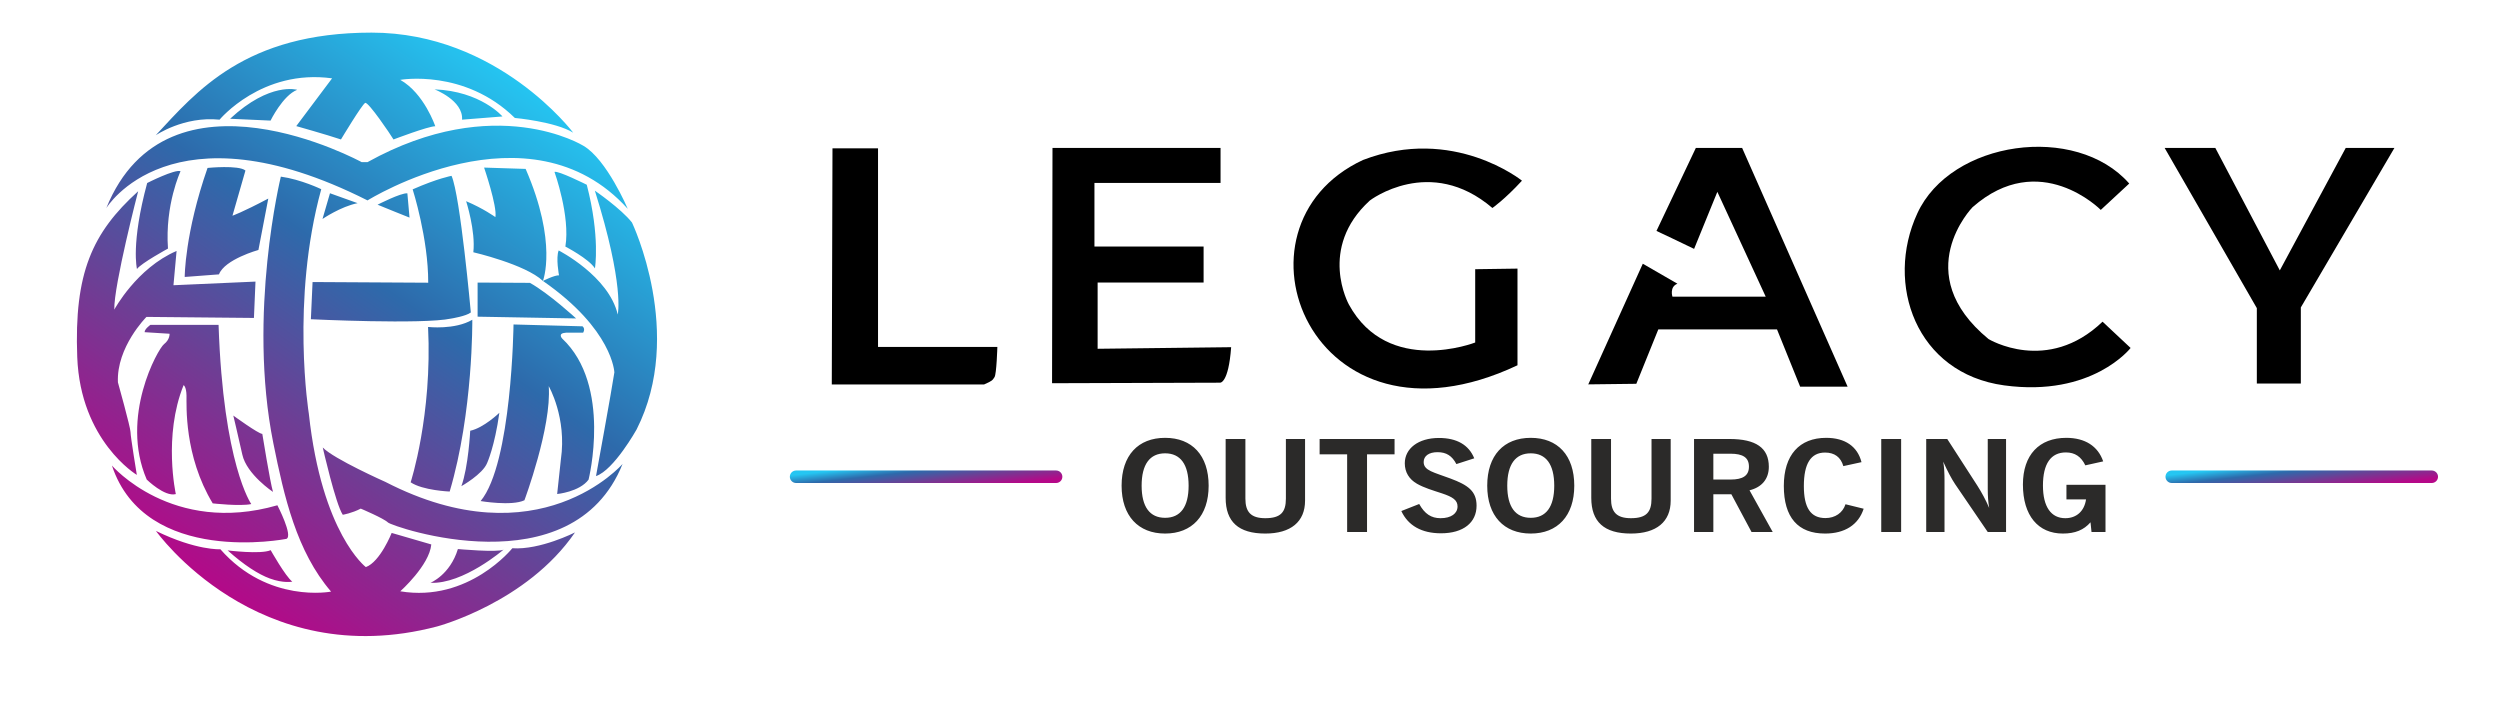 <svg width="1073" height="306" viewBox="0 0 1073 306" fill="none" xmlns="http://www.w3.org/2000/svg">
<path fill-rule="evenodd" clip-rule="evenodd" d="M63.168 78.55C63.168 78.55 75.13 72.484 77.489 73.495C77.489 73.495 70.749 87.817 72.097 106.69C72.097 106.69 60.641 112.924 58.787 115.452C58.787 115.452 56.092 104.668 63.168 78.55ZM97.702 236.231C97.702 236.231 111.91 238.026 116.178 236.134C116.178 236.134 122.498 247.353 125.447 249.643C125.447 249.643 121.676 250.445 115.765 248.274C110.947 246.504 104.743 242.557 97.702 236.231ZM154.83 218.295C154.83 218.295 164.746 222.483 166.509 224.246C168.272 226.009 245.617 252.895 267.211 199.122C267.211 199.122 231.294 240.774 165.407 206.835C165.407 206.835 143.243 196.989 138.524 192.07C138.524 192.07 144.032 216.312 147.117 220.94C147.117 220.94 151.084 220.279 154.83 218.295ZM220.402 139.26C220.402 139.26 219.732 198.868 206.281 215.06C206.281 215.06 219.579 217.325 225.084 214.717C225.084 214.717 236.819 183.274 235.516 165.742C235.516 165.742 243.339 179.217 240.731 197.184C240.731 197.184 239.384 209.513 239.131 212.033C239.131 212.033 248.736 211.111 252.612 205.859C252.612 205.859 262.764 165.44 241.305 145.319C241.305 145.319 239.095 143.012 242.929 142.793H250.269C250.269 142.793 251.365 141.259 250.05 140.054L220.402 139.26ZM255.314 81.834C255.314 81.834 266.583 89.562 271.252 95.519C271.252 95.519 294.061 143.22 273.225 184.333C273.225 184.333 263.473 201.779 255.808 204.334C255.808 204.334 262.621 167.071 263.686 159.832C263.686 159.832 263.078 141.461 233.02 120.574C233.02 120.574 239.44 104.31 225.603 72.495L207.771 71.924C207.771 71.924 213.477 88.616 212.621 93.182C212.621 93.182 207.486 89.472 200.066 86.352C200.066 86.352 204.185 99.15 203.155 108.27C203.155 108.27 225.46 113.441 233.02 120.574C233.02 120.574 238.075 118.034 239.926 118.176C239.926 118.176 238.502 110.627 239.784 107.494C239.784 107.494 261.288 118.461 265.133 134.983C265.133 134.983 268.16 122.715 255.314 81.834ZM196.528 235.651C196.528 235.651 213.541 237.196 216.116 235.908C216.116 235.908 198.911 250.783 184.745 250.139C184.745 250.139 193.147 246.761 196.528 235.651ZM48.039 199.811C48.039 199.811 73.865 229.876 119.055 216.863C119.055 216.863 125.912 230.052 122.923 231.283C122.923 231.283 62.436 243.241 48.039 199.811ZM64.563 139.425C64.563 139.425 61.985 141.239 62.08 142.576L72.774 143.244C72.774 143.244 72.996 145.694 70.382 147.727C67.768 149.76 51.359 178.952 62.976 205.82C62.976 205.82 70.672 213.371 75.465 212.064C75.465 212.064 69.946 187.23 78.804 165.3C78.804 165.3 79.975 165.907 80.048 169.801C80.121 173.694 78.894 195.509 91.304 216.047C91.304 216.047 102.974 217.376 107.849 216.342C107.849 216.342 95.831 199.438 93.808 139.441L64.563 139.425ZM120.537 75.81C120.537 75.81 106.142 134.719 117.312 190.197C121.954 213.254 127.309 236.716 142.099 253.914C142.099 253.914 115.196 259.179 94.597 235.75C94.597 235.75 84.297 236.356 66.929 227.873C66.929 227.873 110.427 289.188 187.605 268.875C187.605 268.875 226.139 258.676 246.789 228.513C246.789 228.513 231.845 236.122 219.89 235.307C219.89 235.307 201.142 258.676 171.798 253.785C171.798 253.785 184.297 242.643 185.112 233.676C185.112 233.676 171.362 229.709 168.103 228.731C168.103 228.731 163.214 241.117 157.022 243.398C157.022 243.398 138.158 229.138 132.555 177.584C132.555 177.584 124.711 129.113 137.878 81.202C137.878 81.202 129.194 76.999 120.537 75.81ZM100.135 178.358C100.135 178.358 110.942 186.229 112.586 186.229C112.586 186.229 115.875 206.67 117.167 211.134C117.167 211.134 105.891 203.616 104.012 195.157C102.132 186.699 100.135 178.358 100.135 178.358ZM177.114 81.275C177.114 81.275 183.854 102.346 183.791 121.339L134.153 121.049L133.428 137.016C133.428 137.016 181.323 139.339 193.66 136.726C193.66 136.726 200.046 135.71 202.078 134.113C202.078 134.113 197.579 84.033 193.806 75.469C193.806 75.469 188 76.485 177.114 81.275ZM183.728 140.332C183.728 140.332 195.206 141.656 202.711 137.241C202.711 137.241 203.153 176.757 192.999 210.974C192.999 210.974 181.424 210.506 176.25 207.001C176.25 207.001 185.596 178.29 183.728 140.332ZM198.02 208.663C198.02 208.663 207.175 203.526 209.073 198.725C209.073 198.725 212.311 191.691 214.32 177.176C214.32 177.176 207.622 183.652 201.816 184.88C201.816 184.88 201.035 200.4 198.02 208.663ZM204.987 121.277V135.918L247.264 136.675C247.264 136.675 235.78 126.073 227.451 121.403L204.987 121.277ZM242.66 105.833C242.66 105.833 252.674 111.008 255.344 115.18C255.344 115.18 257.657 101.634 251.839 79.294C251.839 79.294 239.489 73.118 237.987 73.786C237.987 73.786 244.83 92.814 242.66 105.833ZM162.054 87.855C162.054 87.855 172.075 82.712 174.844 82.975L175.767 93.393C175.767 93.393 164.163 88.778 162.054 87.855ZM141.626 82.945L138.418 93.977C138.418 93.977 146.231 88.645 153.483 87.195L141.626 82.945ZM45.614 89.329C45.614 89.329 73.34 43.462 157.739 86.016C157.739 86.016 227.126 42.711 269.439 89.642C269.439 89.642 260.414 68.382 250.388 62.566C250.388 62.566 212.687 39.101 157.74 69.586H155.223C155.223 69.586 72.014 24.097 45.614 89.329ZM66.838 58.066C66.838 58.066 78.862 49.786 94.237 51.363C94.237 51.363 112.372 29.481 142.531 33.621L127.155 54.123C127.155 54.123 140.013 57.745 146.342 59.855C146.342 59.855 155.439 44.691 156.758 44.163C158.077 43.636 167.57 57.614 168.888 59.855C168.888 59.855 183.788 54.185 186.82 54.185C186.82 54.185 182.073 40.075 171.789 34.273C171.789 34.273 199.346 29.394 220.97 50.625C220.97 50.625 238.374 52.207 246.022 56.954C246.022 56.954 213.763 14 159.479 14C105.195 14 84.271 39.326 66.838 58.066ZM186.488 38.352C186.488 38.352 198.906 43.084 198.314 51.363L215.661 49.983C215.661 49.983 206.396 39.14 186.488 38.352ZM98.77 50.969L116.117 51.758C116.117 51.758 121.439 40.914 127.55 38.549C127.55 38.549 115.92 35.001 98.77 50.969ZM59.299 82.086C59.299 82.086 48.826 122.421 49.049 132.895C49.049 132.895 58.63 115.067 75.787 107.713L74.45 122.421L109.656 120.861L108.988 136.461L62.864 136.015C62.864 136.015 49.94 148.941 50.609 164.094C50.609 164.094 56.014 183.48 56.014 185.418C56.014 187.356 58.726 203.828 58.726 203.828C58.726 203.828 34.507 189.294 33.15 153.25C31.794 117.207 39.544 99.96 59.299 82.086ZM89.079 72.076C89.079 72.076 102.448 70.739 105.344 73.19L99.774 92.578C99.774 92.578 103.785 91.24 115.148 85.224L110.915 107.285C110.915 107.285 96.432 111.297 93.981 117.759L79.275 118.873C79.275 118.873 79.275 100.154 89.079 72.076Z" fill="url(#paint0_linear_37_21)"/>
<path fill-rule="evenodd" clip-rule="evenodd" d="M357.302 63.664H376.849V148.892H428.065C428.065 148.892 427.734 160.536 426.839 161.877C425.945 163.219 425.945 163.442 422.369 165.007H357L357.302 63.664Z" fill="black"/>
<path fill-rule="evenodd" clip-rule="evenodd" d="M451.73 63.503L451.543 164.477L523.633 164.25C523.633 164.25 527.272 164.705 528.409 149.013L471.1 149.695V121.269H516.584V105.805H469.736V78.515H523.861V63.505L451.73 63.503Z" fill="black"/>
<path fill-rule="evenodd" clip-rule="evenodd" d="M633.153 115.546V147.001C633.153 147.001 595.8 161.605 578.949 130.711C578.949 130.711 565.468 106.558 587.936 86.056C587.936 86.056 613.725 66.308 640.541 89.271C640.541 89.271 645.84 85.578 653.227 77.549C653.227 77.549 623.784 53.761 584.983 68.669C523.515 97.29 562.725 198.572 651.306 156.775V115.283L633.153 115.546Z" fill="black"/>
<path fill-rule="evenodd" clip-rule="evenodd" d="M681.686 164.974L702.309 164.726L711.75 141.37H762.686L772.625 165.968H792.999L747.729 63.505H727.851L710.956 99.116C710.956 99.116 723.628 105.078 727.106 106.818L737.086 82.336L757.852 127.344H717.814C717.814 127.344 716.431 123.151 719.95 121.769L705.088 113.188L681.686 164.974Z" fill="black"/>
<path fill-rule="evenodd" clip-rule="evenodd" d="M913.866 78.775L901.65 90.093C901.65 90.093 875.463 63.525 846.601 88.946C846.601 88.946 819.077 117.235 853.483 145.524C853.483 145.524 878.713 160.815 902.414 138.069L914.456 149.346C914.456 149.346 898.019 170.563 860.173 165.402C822.326 160.241 808.947 121.822 822.9 91.622C837.222 60.292 890.98 52.709 913.866 78.775Z" fill="black"/>
<path fill-rule="evenodd" clip-rule="evenodd" d="M929.067 63.505L968.632 132.251V164.622H987.515V131.952L1027.68 63.505H1006.78L978.492 116.055L950.826 63.505H929.067Z" fill="black"/>
<path d="M481.389 208.46C481.389 221.421 488.564 229 500.069 229C511.575 229 518.75 221.421 518.75 208.46C518.75 195.444 511.636 187.921 500.069 187.921C488.502 187.921 481.389 195.444 481.389 208.46ZM489.987 208.46C489.987 199.289 493.512 194.566 500.069 194.566C506.626 194.566 510.152 199.289 510.152 208.46C510.152 217.577 506.626 222.245 500.069 222.245C493.512 222.245 489.987 217.577 489.987 208.46ZM526.048 213.678C526.048 223.947 531.553 229 543.059 229C554.007 229 560.131 223.947 560.131 214.886V188.415H551.904V214.007C551.904 219.828 549.677 222.41 543.059 222.41C536.811 222.41 534.523 219.664 534.523 214.007V188.415H526.048V213.678ZM578.193 228.341H586.73V195.005H598.544V188.415H566.379V195.005H578.193V228.341ZM601.451 219.334C604.358 225.595 610.172 228.89 618.462 228.89C628.111 228.89 633.74 224.277 633.74 217.028C633.74 210.767 630.029 208.186 622.544 205.385C615.43 202.694 611.039 202.035 611.039 198.3C611.039 195.719 613.265 194.072 616.977 194.072C620.812 194.072 623.224 195.664 625.08 199.179L632.75 196.708C630.4 190.941 625.265 187.975 617.595 187.975C608.688 187.975 602.936 192.534 602.936 198.85C602.936 202.639 604.791 205.715 608.193 207.637C611.162 209.339 614.874 210.437 618.894 211.755C623.534 213.293 625.575 214.666 625.575 217.357C625.575 220.378 622.853 222.41 618.276 222.41C614.255 222.41 611.471 220.542 609.121 216.314L601.451 219.334ZM638.317 208.46C638.317 221.421 645.492 229 656.997 229C668.503 229 675.678 221.421 675.678 208.46C675.678 195.444 668.564 187.921 656.997 187.921C645.43 187.921 638.317 195.444 638.317 208.46ZM646.915 208.46C646.915 199.289 650.441 194.566 656.997 194.566C663.554 194.566 667.08 199.289 667.08 208.46C667.08 217.577 663.554 222.245 656.997 222.245C650.441 222.245 646.915 217.577 646.915 208.46ZM682.977 213.678C682.977 223.947 688.481 229 699.987 229C710.935 229 717.059 223.947 717.059 214.886V188.415H708.832V214.007C708.832 219.828 706.606 222.41 699.987 222.41C693.739 222.41 691.451 219.664 691.451 214.007V188.415H682.977V213.678ZM727.08 228.341H735.369V212.14H743.101L751.76 228.341H760.853L750.895 210.437C756.214 209.119 759.183 205.55 759.183 200.332C759.183 192.204 753.616 188.415 742.297 188.415H727.08V228.341ZM735.369 205.824V194.731H742.73C748.049 194.731 750.647 196.378 750.647 200.277C750.647 204.122 748.111 205.824 742.73 205.824H735.369ZM792.091 216.424C790.916 220.103 787.637 222.355 783.493 222.355C777.06 222.355 774.214 217.851 774.214 208.625C774.214 199.015 777.184 194.237 783.307 194.237C787.39 194.237 790.049 196.213 791.163 200.058L798.957 198.355C797.225 191.6 791.905 187.921 783.802 187.921C772.297 187.921 765.616 195.28 765.616 208.57C765.616 222.08 771.678 229 783.307 229C791.843 229 797.658 225.211 799.885 218.346L792.091 216.424ZM807.431 228.341H815.967V188.415H807.431V228.341ZM826.73 228.341H834.586V206.264C834.586 203.298 834.462 200.607 834.03 198.135C835.947 202.419 837.679 205.604 839.101 207.746L853.143 228.341H860.998V188.415H853.143V209.888C853.143 212.854 853.328 215.545 853.761 218.016C852.277 214.556 850.545 211.371 848.689 208.46L835.761 188.415H826.73V228.341ZM897.679 228.341H903.679V208.076H886.916V214.337H895.329C894.586 219.444 891.184 222.41 886.421 222.41C880.359 222.41 876.834 217.577 876.834 208.406C876.834 199.015 880.235 194.182 886.669 194.182C890.566 194.182 893.225 195.994 895.019 199.728L902.689 198.026C900.463 191.49 894.896 187.921 886.855 187.921C875.225 187.921 868.236 195.225 868.236 207.966C868.236 221.311 874.792 229 885.369 229C890.627 229 894.401 227.462 897.246 224.167L897.679 228.341Z" fill="#2B2A29"/>
<path fill-rule="evenodd" clip-rule="evenodd" d="M453.28 201.935H341.686C340.209 201.935 339 203.143 339 204.62C339 206.098 340.209 207.306 341.686 207.306H453.28C454.757 207.306 455.966 206.098 455.966 204.62C455.966 203.143 454.757 201.935 453.28 201.935Z" fill="url(#paint1_linear_37_21)"/>
<path fill-rule="evenodd" clip-rule="evenodd" d="M932.116 201.935H1043.71C1045.19 201.935 1046.4 203.143 1046.4 204.62C1046.4 206.098 1045.19 207.306 1043.71 207.306H932.116C930.639 207.306 929.43 206.098 929.43 204.62C929.43 203.143 930.639 201.935 932.116 201.935Z" fill="url(#paint2_linear_37_21)"/>
<defs>
<linearGradient id="paint0_linear_37_21" x1="84.728" y1="248.682" x2="230.297" y2="38.335" gradientUnits="userSpaceOnUse">
<stop stop-color="#B50888"/>
<stop offset="0.302" stop-color="#6F3D94"/>
<stop offset="0.58" stop-color="#2D6AAB"/>
<stop offset="1" stop-color="#25C6F2"/>
</linearGradient>
<linearGradient id="paint1_linear_37_21" x1="398.245" y1="211.529" x2="396.72" y2="197.712" gradientUnits="userSpaceOnUse">
<stop stop-color="#B50888"/>
<stop offset="0.38" stop-color="#6F3D94"/>
<stop offset="0.702" stop-color="#2D6AAB"/>
<stop offset="1" stop-color="#25C6F2"/>
</linearGradient>
<linearGradient id="paint2_linear_37_21" x1="988.675" y1="211.529" x2="987.151" y2="197.712" gradientUnits="userSpaceOnUse">
<stop stop-color="#B50888"/>
<stop offset="0.38" stop-color="#6F3D94"/>
<stop offset="0.702" stop-color="#2D6AAB"/>
<stop offset="1" stop-color="#25C6F2"/>
</linearGradient>
</defs>
</svg>
